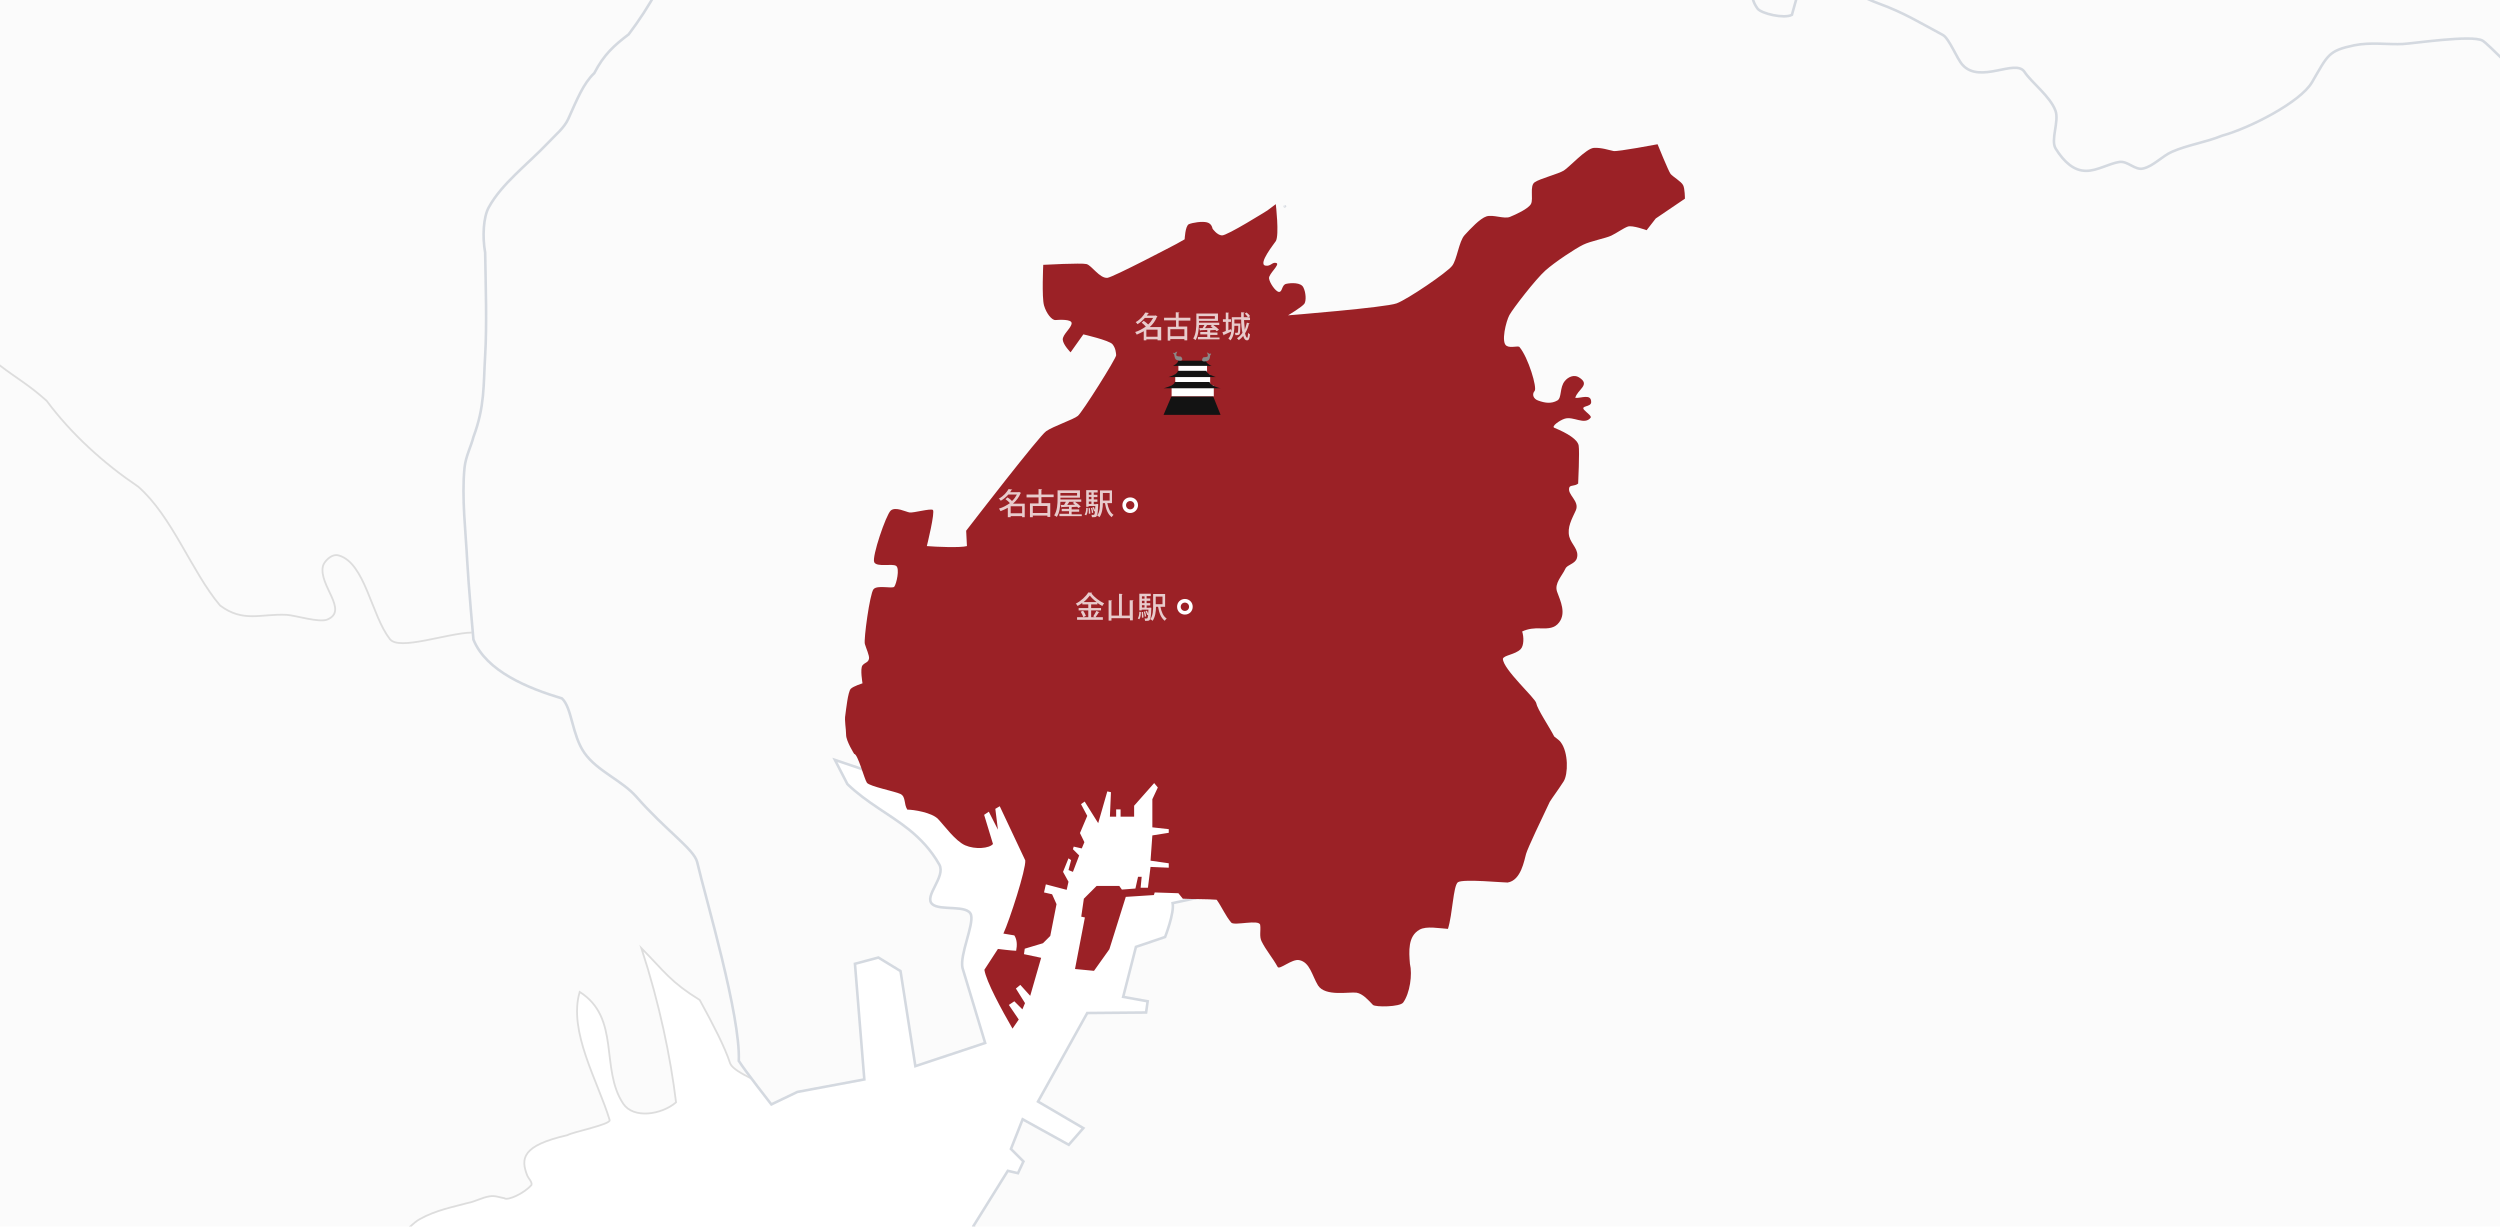 <?xml version="1.0" encoding="iso-8859-1"?>
<!-- Generator: Adobe Illustrator 16.0.0, SVG Export Plug-In . SVG Version: 6.00 Build 0)  -->
<!DOCTYPE svg PUBLIC "-//W3C//DTD SVG 1.1//EN" "http://www.w3.org/Graphics/SVG/1.1/DTD/svg11.dtd">
<svg version="1.1" id="&#x30EC;&#x30A4;&#x30E4;&#x30FC;_1"
	 xmlns="http://www.w3.org/2000/svg" xmlns:xlink="http://www.w3.org/1999/xlink" x="0px" y="0px" width="960px" height="471px"
	 viewBox="0 0 960 471" style="enable-background:new 0 0 960 471;" xml:space="preserve">
<rect style="fill:#FFFFFF;" width="960" height="471"/>
<path style="fill-rule:evenodd;clip-rule:evenodd;fill:#FBFBFB;" d="M960,471H374l-0.1-0.2l13.2-21.2l3.9,0.9l2.1-4.5l-4.8-4.8
	l4.5-11.4l17.7,9.8l5.6-6.4l-17.4-10.2l18.9-34l22.6-0.2l0.6-4.3l-9.4-1.7l4.9-19.2l11.2-3.8c0,0,3.6-9.2,2.9-13
	c3.2-0.6,10.7-1.8,10.7-1.8l9.8-55l-136.2,6.9c0,0-3.7-1.6-5.5-2.2l-8.6-2.9l4.8,9.3c7.6,7.3,16.2,11.5,23.7,17.5
	c4.3,3.5,8.3,7.6,11.6,13.4c2.6,4.7-6.1,12.2-2.7,15.2c3,2.7,13.8,0,14.9,4.2c1,4-4.4,15.2-3.3,20.3l8.7,28.8l-26.8,8.9l-5.7-36.5
	l-8.5-5.2l-9,2.4l3.6,44.4l-25.7,4.8l-10,4.8c0,0-4-5.1-7.6-9.9c-3.9-1.9-7.6-3.9-8.4-5.9c-2-6.2-6.4-14.7-11.7-24.4
	c-11.3-7-13.3-10.7-22.4-19.9c7,21.5,11.2,42,13.3,59.2c-5.6,4.8-16.4,6.4-20.3,0.5c-8.9-13.4-0.9-32.9-16.7-42.9
	c-4.5,15.2,7.1,34.5,11.5,49.2c0.5,1.7-14.3,4.6-16.2,5.8c-17.6,4-18,9-15.4,15.6c0.3,0.8,1.9,2.4,1.6,3.5
	c-2.7,3.2-9.2,6.2-10.5,5.1c-1.5-0.2-3.5-1.1-5.6-0.7c-2.8,0.4-5.8,2.1-8.2,2.5c-5.4,1.5-12.3,2.7-18.7,6.3
	c-1.3,0.7-2.6,1.9-3.9,3.1H0V0h960V471L960,471z"/>
<path style="fill:none;stroke:#DDDDDD;stroke-width:0.7;stroke-miterlimit:10;" d="M288.6,414.2c-3.8-1.9-7.4-3.9-8.2-5.8
	c-2-6.2-6.4-14.7-11.7-24.4c-11.3-7-13.3-10.7-22.4-19.9c7,21.5,11.2,42,13.3,59.2c-5.6,4.8-16.4,6.4-20.3,0.5
	c-8.9-13.4-0.9-32.9-16.7-42.9c-4.5,15.2,7.1,34.5,11.5,49.2c0.5,1.7-14.3,4.6-16.2,5.8c-17.6,4-18,9-15.4,15.6
	c0.3,0.8,1.9,2.4,1.6,3.5c-2.7,3.2-9.2,6.2-10.5,5.1c-1.5-0.2-3.5-1.1-5.6-0.7c-2.8,0.4-5.8,2.1-8.2,2.5c-5.4,1.5-12.3,2.7-18.7,6.3
	c-2.5,1.4-4.8,4.2-7,5.8"/>
<path style="fill:none;stroke:#DDDDDD;stroke-width:0.7;stroke-miterlimit:10;" d="M-5.9,122.4c1.4,4.3,0.7,14,5.4,17.6
	c7.7,5.9,11.1,7.4,18.4,13.9c9.6,12.9,22,24.1,35.2,33c13.1,11.5,20.5,32.7,31.4,45.6c8.9,6.7,15.7,3.1,25.6,3.6
	c3.3,0.2,12.5,3.1,15.6,1.8c8.3-3.5-3.4-13.1-1.7-20.5c0.3-1.5,3.2-5,6.1-4.1c10.1,2.9,12.5,23,19.6,32.1c3.5,4.6,22-2.3,31.5-2.5"
	/>
<path style="fill-rule:evenodd;clip-rule:evenodd;fill:none;stroke:#D4D9E0;stroke-miterlimit:10;" d="M369.4,477.6L369.4,477.6
	l5.3,1.6l2.4-4.2l-3.3-4.2l13.2-21.2l3.9,0.9l2.1-4.5l-4.8-4.8l4.5-11.4l17.7,9.8l5.6-6.4l-17.4-10.2l18.9-34l22.6-0.2l0.6-4.3
	l-9.4-1.7l4.9-19.2l11.2-3.8c0,0,3.6-9.2,2.9-13c8.6-1.7,18.4-4.3,18.4-4.3L454,284l-119.1,12.9c0,0-3.8-1.6-5.7-2.2l-8.6-2.9
	l4.8,9.3c7.6,7.3,16.2,11.5,23.7,17.5c4.3,3.5,8.3,7.6,11.6,13.4c2.6,4.7-6.1,12.2-2.7,15.2c3,2.7,13.8,0,14.9,4.2
	c1,4-4.4,15.2-3.3,20.3l8.7,28.8l-26.8,8.9l-5.7-36.5l-8.5-5.2l-9,2.4l3.6,44.4l-25.7,4.8l-10,4.8c0,0-10.1-12.9-12.5-16.7
	c0.7-17.4-12.7-62.3-16-76.4c-1.2-4.9-12.2-12.3-23.3-25c-5.5-6.3-15.1-9.9-20-16.9c-4.8-6.9-4.7-17.2-8.6-20.9
	c-13-3.9-29.1-10.4-34-22.6c0,0-1.9-20.8-2.4-30.3c-0.5-10.6-2.2-24.3-1-35.9c0.5-4.3,2.5-8,3.4-11.6c4.4-11.8,3.8-19.7,4.5-31.3
	c0.7-11.6,0.2-27.3,0-39.5c-1.1-6-0.7-13.7,1.4-17.4c5-9.1,14.5-16.1,22.8-24.8c2.8-3,6.1-5.6,7.7-9.1c3.3-7.3,5.8-13.7,10-17.6
	c3.7-7.2,7.7-10.7,13.2-14.9c4-5.3,7.7-10.9,11.1-17.2 M672.3-12L672.3-12c1.5,6-1.3,10,2.6,15.3c1.4,1.9,10.2,4,13.2,2.4
	c1.3-4.4,2.9-12.1,5.6-13.9c8-2.5,17.1,5.7,27.6,9.5c9.9,3.6,15.7,7.3,24.7,12.1c2.5,1.3,5.4,9.1,7.6,11.5
	c6.7,7.5,20.4-2.5,23.8,2.7c2.7,4.1,9.8,9.3,11.9,14.9c1.5,4.1-2,11.3,0.1,14.6c3.2,5.1,7,8.6,11.8,8.5c4.1,0,8.7-2.8,12.6-3.4
	c3.3-0.5,6,3.3,9.2,2.5c3.9-0.9,7.2-4.7,11-6.4c6.2-2.7,12.9-3.6,19.3-6.2c10.6-2.9,30.1-12.9,34.5-20.5
	c6.1-10.4,6.1-12.1,16.2-14.2c6.3-1.3,13.6-0.2,18.7-0.5c4-0.2,26.5-3.6,30.6-1.3c1.2,0.7,5,4.5,9.8,9.2 M493.4,79.2
	C493.4,79.2,493.4,79.2,493.4,79.2C493.4,79.3,493.3,79.3,493.4,79.2C493.5,79.1,493.5,79.2,493.4,79.2L493.4,79.2z"/>
<path style="fill:#9B2126;" d="M467.2,345.5c-3.5-0.3-9.4-0.2-13-0.4l-1.7-2.1l-9.1-0.3l-0.3,1l-10.8,0.7l-6.3,20.1l-5.9,8.3
	l-7.3-0.7l3.8-19.8l-1.4-0.3l1-6.9l4.9-4.9h8.7l1,1.4l5.2-0.4l1-4.5h1.4l-0.4,4.2h2.8l1-8l7,0.3v-1.7l-7-1l0.7-9.7l6.3-1v-1.4
	l-6.3-0.7v-10.8l2.1-4.5l-1.4-1.7l-7.7,8.7v4.2h-5.2v-2.8h-1.7v2.8h-2.4l0.4-9.4l-1.4-0.3l-3.5,12.2l-5.2-8.3l-1.4,1l2.4,4.5
	l-2.8,6.6l1.7,3.5l-1,2.4l-3.1-0.7l-0.3,1l2.4,2.4l-2.4,6.3l-1.7-0.7l1-3.8l-1-0.7l-2.1,5.2l2.1,3.8l-0.7,3.1l-8-2.1l-0.7,3.1
	l3.1,0.7l1.7,3.8l-2.4,12.2l-2.8,2.8l-7,2.1l-0.3,2.1l6.6,1.4l-4.2,14.6l-3.8-4.2l-1.7,1.4l3.5,5.6l-1,2.4l-3.1-3.1l-2.1,1.4
	l3.8,5.6l-2.4,3.5c-4.2-7.3-10.1-18.1-10.8-22.6l5.2-8c0,0,5.6,0.7,7,0.7c0.4-2.1,0.4-4.2-0.7-5.9c-1.7-0.3-4.2-0.7-4.2-0.7
	c2.4-5.2,8.7-24.7,8.4-28.1l-9.8-20.8l-1.7,1l1,8l-3.5-6.9l-1.8,1.2l3.4,11.2c-1.4,1.7-6.8,2.2-10.7,0.5c-3.8-1.7-8-7.6-10.4-10.1
	s-9.4-3.6-11.8-3.6c-1.4-2.2-0.5-4.9-2.6-6c-2.1-1-11.8-2.9-12.9-4.3c-1-1.4-3.5-11.1-4.9-11.1c0,0-3.1-4.9-3.1-7.3
	c0-2.4-0.7-5.6-0.3-7.6c0.3-2.1,1-9,2.1-10.1c1-1,4.5-2.1,4.5-2.1s-1-5.7,0-6.9c1-1.2,2.2-1,2.5-2.6c0.2-1.1-1.1-3.9-1.6-5.6
	c-0.5-1.7,1.9-19.2,3.3-21c1.4-1.8,7.3-0.1,8-1c0.8-1,2.2-7,0.7-8c-1.5-1-7.4,0.6-8.4-1.4c-1-2,4.5-18.1,6.3-19.8
	c1.8-1.7,5.9,0.5,7.3,0.7c1.5,0.2,7.9-1.6,8.9-1c1,0.6-2.3,13.9-2.3,13.9c3.5,0.3,12.9,0.7,15.4,0l-0.3-5.9l2.4-3.1
	c0,0,25.6-33.2,28.3-35.1c2.7-1.9,10.5-4.5,12.2-5.9c1.7-1.4,14.8-22.2,14.7-23.3c-0.1-1.1-0.2-2.7-1.4-4.2
	c-1.2-1.5-11.2-3.8-11.2-3.8l-4.9,6.9c0,0-2.8-2.8-3-4.8s3.4-4.6,3.4-6.4c0-1.6-4.8-1.3-6.2-1.2c-1.4,0.1-3.5-2.5-4.4-5.6
	c-0.9-3.1-0.3-15.6-0.3-15.6s14.6-0.8,16.6-0.3c2,0.5,5,5.5,8,5.3c2.2-0.2,26.5-13,26.5-13l3.2-1.8c0,0,0.2-5.1,1.6-5.8
	c1.4-0.6,5.1-1.2,7-0.7c1.9,0.5,2.1,2.4,2.1,2.4s1.7,2.5,3.6,2.6c1.9,0.2,17.5-9.6,17.5-9.6l3.2-2.4c0,0,1.4,12,0,14.2
	c-0.4,0.7-7,8.8-4,9.4c2.1,0.4,2.6-1.5,4.2-1s-3,4.2-2.8,5.9c0.2,1.7,2.5,5.1,3.8,5.2c1.4,0.1,1-2.7,2.8-3.1
	c1.8-0.4,5.7-0.6,6.6,1.4c1,2,1.1,5.1,0.4,6.2c-0.8,1.2-6.3,4.5-6.3,4.5s37.4-3,41.7-4.6c4.3-1.6,19.4-11.9,21.3-14.4
	c1.9-2.4,2.6-9.4,4.8-11.8c2.2-2.4,5.9-6.4,8.4-7.2c2.5-0.8,6.8,1.1,9,0.2c2.2-0.9,7.1-3.1,8.1-5c1-2-0.6-6.9,1.4-8.3
	c2-1.4,9.1-3.2,11.2-4.5c2.1-1.3,8.6-8.5,11.5-8.7s6,0.9,7.6,1.2c1.6,0.3,16.9-2.6,16.9-2.6s4.2,10.4,5,11.4c0.8,1,4.1,2.9,4.8,4.3
	c0.7,1.3,0.7,5.2,0.7,5.2l-11.2,7.6l-3.5,4.5c0,0-5.5-2-7.2-1.4c-1.7,0.6-4.3,2.5-6.4,3.5c-2.1,1-8,2.1-10.8,3.5
	c-2.9,1.4-10.8,6.6-14.5,9.9c-3.8,3.4-12.5,14.7-13.8,17.1c-1.3,2.4-3.3,10.5-1.1,11.8c1.6,1,4.5-0.2,5,0.5
	c3.4,4.1,6.8,15.6,5.8,16.8c-1.2,1.4-0.4,3.1,1.3,3.7c2.7,1,5.1,1.3,7.4,0c1.8-1,0.8-5,2.9-7.5c1.2-1.5,3.5-2.6,5.4-1.4
	c4.7,2.9-0.6,4.6-1.4,7.9c2.2,0.2,6.2-1.8,6.1,1.7c-0.1,1.9-4.2,1.2-2.7,2.9c1,1.1,3,2.4,2.5,3c-2.4,3-6.6-0.7-10,0.4
	c-1.9,0.6-5.3,3-3.9,3.5c5.1,2.1,8.9,4.5,9.3,6.8c0.4,2.3-0.2,14.6-0.2,14.6c-1.4,1.1-3,0.5-3.4,1.5c-0.9,2.8,4.1,5.2,2.5,8.8
	c-1.5,3.3-3.4,6.5-2.5,10.1c0.8,3,3.9,5,2.9,8.3c-0.7,2.2-3.7,2.4-4.4,4c-1.3,2.8-4.3,5.6-3.2,8.8c1.4,3.8,3.5,8.2,0.8,11.8
	c-1.7,2.3-4.2,2.4-7.1,2.3c-2.4-0.1-4.8,0.1-7.1,1.2c0.7,2.1,0.7,5.5-0.6,6.8c-2.1,2.1-6.5,2.3-6.8,3.7c0.1,4.1,12.5,15.1,12.8,17
	c0.4,2.3,5,9.1,6.9,12.8c0.2,0.4,0.1,0,0,0c1.5,1.2,2.2,1.7,2.5,2.2c3,3.9,2.9,12.3,1.1,15.1c-2.6,4-3.9,5.6-5.3,7.8
	c-3.1,6.5-8.4,17.6-9.1,20c-0.7,2.4-1.9,10.2-7.1,11c-0.9,0.1-17.2-1.5-19.1-0.1c-1.8,1.5-2,12.2-3.8,17.9
	c-3.3-0.2-8.3-1.2-10.9,0.3c-4.5,2.5-4.1,8.3-3.7,13.1c1,4.1,0,11.3-2.6,14.9c-1.3,1.7-10.6,1.8-11.6,0.9c-1.8-1.9-3.9-4.3-6.3-4.7
	c-2.8-0.4-12,1.6-14.8-2.8c-2.3-3.8-3.1-8.9-7.2-9.7c-2.8-0.6-7.6,3.9-8.3,2.6c-1.9-3.5-4.5-6.4-6.2-9.9c-0.9-1.9-0.2-4.1-0.5-6.2
	c-0.3-2.3-9.9,0.4-11.1-0.9C470.6,351.7,469.2,348.3,467.2,345.5L467.2,345.5z"/>
<path style="fill:#FFFFFF;" d="M449.9,152.2l0-4.1l16.2,0l0,4.1L449.9,152.2L449.9,152.2z M451.3,147.9l0-4.1l13.4,0l0,4.1
	L451.3,147.9L451.3,147.9z M452.5,142.9l0-3.3l11,0l0,3.3L452.5,142.9L452.5,142.9z"/>
<g>
	<g>
		<path style="fill:#131313;" d="M463.1,138.5c-1.4,0-9.4,0-10.7,0c0,1.1-2,2-2,2l14.9,0C465.2,140.5,463.1,139.6,463.1,138.5z
			 M463.3,142.4c-1.7,0-9.5,0-11,0c0,1.4-3.6,2.4-3.6,2.4l18.2,0C466.9,144.8,463.3,143.7,463.3,142.4z M449.8,152.3l-3,7l21.9,0
			l-2.8-7L449.8,152.3z M464.5,146.7c-2,0-11.6,0-13.4,0c0,1.4-4.3,2.4-4.3,2.4l22,0C468.8,149.2,464.5,148.1,464.5,146.7z"/>
	</g>
</g>
<path style="fill:#8A8888;" d="M464.7,136.5c0,0.2-0.1,1.2-0.5,1.7c-0.3,0.5-2.6,1-2.6,0.1l0-0.2c0.1-0.3,0.2-0.8,0.6-0.9
	c0.4-0.1,1.5,0,1.6-0.5c0.1-0.5-0.3-1.3-0.4-1.4c0.2,0.1,0.9,0.4,1,0.6c0.4-0.3,0.7,0,0.7,0S464.8,136.3,464.7,136.5L464.7,136.5z
	 M463.5,135.3C463.5,135.3,463.5,135.3,463.5,135.3C463.5,135.3,463.5,135.3,463.5,135.3L463.5,135.3z M451.4,137.9
	c-0.3-0.5-0.5-1.4-0.5-1.7c0-0.2-0.5-0.6-0.5-0.6s0.3-0.3,0.7,0c0.1-0.3,0.8-0.6,1-0.6c-0.1,0.1-0.5,0.9-0.4,1.4
	c0.1,0.6,1.2,0.4,1.6,0.5c0.4,0.1,0.6,0.6,0.7,0.9l0,0.2C454,138.9,451.7,138.4,451.4,137.9L451.4,137.9z M452.1,135
	C452.1,135,452.1,135,452.1,135C452.1,135,452.1,135,452.1,135L452.1,135z"/>
<path style="fill:#E8CBCC;" d="M393.6,198.6h-1.1v-0.4h-4.4v0.4H387V195c-0.9,0.5-1.8,0.9-2.8,1.3c-0.1-0.3-0.4-0.7-0.6-1
	c1.5-0.4,2.9-1.2,4.2-2.1c-0.4-0.5-1.1-1.1-1.7-1.5l0.8-0.7c0.6,0.4,1.3,0.9,1.7,1.4c0.8-0.7,1.4-1.6,1.9-2.5h-3.3
	c-0.7,0.8-1.7,1.7-2.9,2.4c-0.2-0.3-0.5-0.7-0.8-0.8c1.9-1,3.1-2.5,3.8-3.7l1.4,0.2c0,0.1-0.1,0.2-0.3,0.2c-0.2,0.3-0.3,0.5-0.5,0.8
	h3.2l0.2-0.1l0.8,0.4c0,0.1-0.1,0.1-0.2,0.1c-0.6,1.6-1.7,2.9-2.9,4h4.5V198.6L393.6,198.6z M392.5,194.4h-4.4v2.7h4.4V194.4
	L392.5,194.4z M404.6,189.8v1.1h-4.7v2.3h3.4v5.3h-1.1V198h-5.6v0.6h-1.1v-5.3h3.3v-2.3h-4.6v-1.1h4.6v-2.1l1.4,0.1
	c0,0.1-0.1,0.2-0.3,0.2v1.8H404.6L404.6,189.8z M396.6,194.3v2.7h5.6v-2.7H396.6L396.6,194.3z M415.4,197.3v0.9h-8.6v-0.9h3.7v-1
	h-2.8v-0.9h2.8v-0.8c-1,0-2,0.1-2.7,0.1c0,0.1-0.1,0.1-0.2,0.2l-0.3-1l1.3,0c0.2-0.3,0.5-0.8,0.7-1.2h-2.1c-0.1,1.9-0.3,4.2-1.4,5.8
	c-0.2-0.2-0.7-0.5-1-0.6c1.2-1.8,1.3-4.5,1.3-6.3v-3.3h8.6v2.8h-7.5v0.7h8v0.9h-2.4c0.8,0.5,1.7,1.3,2.2,1.8l-0.9,0.6
	c-0.1-0.2-0.3-0.3-0.5-0.5c-0.6,0-1.3,0.1-1.9,0.1c0,0-0.1,0.1-0.2,0.1v0.8h2.9v0.9h-2.9v1H415.4L415.4,197.3z M413.6,190.3v-1h-6.4
	v1H413.6L413.6,190.3z M412.8,193.8c-0.3-0.3-0.6-0.5-0.9-0.7l0.7-0.4h-2c-0.2,0.4-0.5,0.8-0.8,1.2
	C410.7,193.9,411.7,193.8,412.8,193.8L412.8,193.8z M427.6,197.7c-0.2,0.2-0.6,0.6-0.7,0.9c-1.5-1.1-2.2-3-2.6-5.4h-0.8
	c0,1.8-0.3,4-1.3,5.4c-0.2-0.2-0.6-0.5-0.9-0.6c1.1-1.5,1.1-3.7,1.1-5.3v-4.4h4.6v4.9h-1.8C425.6,195.2,426.3,196.9,427.6,197.7
	L427.6,197.7z M426.1,192.2v-2.9h-2.6v2.9H426.1L426.1,192.2z M419.3,197c0-0.5-0.2-1.3-0.4-1.9l0.5-0.1c0.2,0.6,0.4,1.4,0.4,1.9
	L419.3,197L419.3,197z M421,193.5l0.2,0l0.5,0.1c0,0.1,0,0.2,0,0.3c-0.1,2.9-0.3,4-0.6,4.3c-0.2,0.3-0.4,0.4-1.2,0.4
	c-0.2,0-0.4,0-0.6,0c0-0.3-0.1-0.6-0.2-0.9c0.4,0,0.7,0,0.8,0c0.1,0,0.2,0,0.3-0.1c0.1-0.1,0.2-0.5,0.3-1.3l-0.4,0.1
	c-0.1-0.4-0.3-1-0.6-1.5l0.5-0.2c0.2,0.4,0.4,0.8,0.5,1.2h0c0-0.4,0.1-0.9,0.1-1.6h-2.6v0.3h-0.9v-6.4h4.4v0.9H420v0.9h1.4v0.9H420
	v0.9h1.4v0.9H420v0.9H421L421,193.5z M419.1,189.1h-1v0.9h1V189.1L419.1,189.1z M419.1,190.8h-1v0.9h1V190.8L419.1,190.8z
	 M419.1,192.6h-1v0.9h1V192.6L419.1,192.6z M417.1,197.9l-0.6-0.3c0.4-0.6,0.6-1.6,0.6-2.6l0.6,0.1
	C417.7,196.2,417.6,197.3,417.1,197.9L417.1,197.9z M418.5,195.1c0.1,0.7,0.2,1.6,0.2,2.1l-0.6,0.1c0-0.6,0-1.5-0.1-2.2L418.5,195.1
	L418.5,195.1z"/>
<path style="fill:#E8CBCC;" d="M445.6,130.7h-1.1v-0.4h-4.3v0.4h-1v-3.5c-0.9,0.5-1.8,0.9-2.7,1.3c-0.1-0.3-0.4-0.7-0.6-1
	c1.4-0.4,2.8-1.2,4.1-2.1c-0.4-0.5-1.1-1.1-1.6-1.5l0.8-0.7c0.6,0.4,1.2,0.9,1.7,1.4c0.8-0.7,1.4-1.6,1.9-2.5h-3.2
	c-0.7,0.8-1.6,1.7-2.8,2.4c-0.2-0.3-0.5-0.7-0.7-0.8c1.8-1,3-2.5,3.7-3.7l1.4,0.2c0,0.1-0.1,0.2-0.3,0.2c-0.2,0.3-0.3,0.5-0.5,0.8
	h3.1l0.2-0.1l0.8,0.4c0,0.1-0.1,0.1-0.2,0.1c-0.6,1.6-1.6,2.9-2.8,4h4.4V130.7L445.6,130.7z M444.5,126.6h-4.3v2.7h4.3V126.6
	L444.5,126.6z M457.1,122v1.1h-4.5v2.3h3.3v5.3h-1.1v-0.5h-5.4v0.6h-1v-5.3h3.2V123H447V122h4.5v-2.1l1.4,0.1c0,0.1-0.1,0.2-0.3,0.2
	v1.8H457.1L457.1,122z M449.4,126.4v2.7h5.4v-2.7H449.4L449.4,126.4z M468.3,129.4v0.9H460v-0.9h3.6v-1h-2.7v-0.9h2.7v-0.8
	c-1,0-1.9,0.1-2.6,0.1c0,0.1-0.1,0.2-0.2,0.2l-0.3-1l1.3,0c0.2-0.3,0.5-0.8,0.7-1.2h-2.1c-0.1,1.9-0.3,4.2-1.3,5.8
	c-0.2-0.2-0.7-0.5-0.9-0.6c1.1-1.8,1.2-4.5,1.2-6.3v-3.3h8.3v2.8h-7.3v0.7h7.8v0.9h-2.3c0.8,0.5,1.7,1.3,2.2,1.8l-0.9,0.6
	c-0.1-0.2-0.3-0.3-0.5-0.5c-0.6,0-1.2,0.1-1.8,0.1c0,0-0.1,0.1-0.2,0.1v0.8h2.8v0.9h-2.8v1H468.3L468.3,129.4z M466.5,122.4v-1h-6.2
	v1H466.5L466.5,122.4z M465.7,125.9c-0.3-0.3-0.6-0.5-0.9-0.7l0.6-0.4h-1.9c-0.2,0.4-0.5,0.8-0.8,1.2
	C463.7,126,464.7,126,465.7,125.9L465.7,125.9z M478.8,123.9l1.1,0.3c0,0.1-0.1,0.1-0.3,0.1c-0.3,1.4-0.8,2.6-1.5,3.7
	c0.2,1,0.5,1.7,0.8,1.7c0.2,0,0.3-0.6,0.4-1.9c0.2,0.2,0.5,0.5,0.7,0.6c-0.2,1.8-0.5,2.3-1.2,2.3c-0.6,0-1.1-0.6-1.4-1.7
	c-0.5,0.6-1.1,1.2-1.7,1.6c-0.1-0.2-0.5-0.5-0.7-0.7c0.8-0.5,1.5-1.2,2.1-2.1c-0.3-1.4-0.5-3.2-0.5-5.1H474v1.5h1.8l0.5,0v0.3
	c0,2.6-0.1,3.5-0.3,3.8c-0.2,0.3-0.5,0.4-1.6,0.4c0-0.3-0.1-0.7-0.2-0.9c0.3,0,0.6,0,0.8,0c0.1,0,0.2,0,0.3-0.1
	c0.1-0.2,0.2-0.8,0.2-2.6H474c0,1.4-0.1,4-1.5,5.6c-0.2-0.2-0.6-0.5-0.8-0.7c0.7-0.8,1-1.7,1.1-2.7c-1,0.5-2.1,1-2.8,1.3
	c0,0.1-0.1,0.2-0.1,0.2l-0.5-1.2c0.4-0.1,0.8-0.3,1.3-0.5v-3.5h-1.1v-1h1.1V120l1.2,0.1c0,0.1-0.1,0.2-0.2,0.2v2.3h1v1h-1v3.2l1-0.4
	l0.2,0.8c0.1-0.7,0.1-1.4,0.1-2v-3.4h3.6c0-0.6,0-1.2,0-1.9l1.3,0.1c0,0.1-0.1,0.2-0.3,0.2c0,0.5,0,1.1,0,1.6h1.6
	c-0.3-0.4-0.8-1-1.2-1.4l0.7-0.4c0.5,0.4,1.1,1,1.3,1.4l-0.7,0.5h0.7v1h-2.3c0.1,1.3,0.2,2.6,0.3,3.7
	C478.3,125.7,478.6,124.8,478.8,123.9L478.8,123.9z"/>
<path style="fill:#E8CBCC;" d="M416,237c-0.2-0.6-0.6-1.4-1-2.1l0.9-0.4c0.5,0.6,0.9,1.5,1.1,2L416,237L416,237z M424,231.7
	c-0.3,0.3-0.5,0.6-0.7,1c-0.6-0.3-1.3-0.7-1.9-1.2v0.6H419v1.4h3.8v0.9H419v2.6h1.6h2.9v1h-9.9v-1h4.3v-2.6h-3.7v-0.9h3.7v-1.4h-2.3
	v-0.6c-0.6,0.4-1.2,0.9-1.8,1.2c-0.1-0.3-0.4-0.6-0.7-0.9c2-1,3.9-2.8,4.8-4.3l1.5,0.1c0,0.1-0.1,0.2-0.3,0.2
	C420.2,229.4,422.3,230.9,424,231.7L424,231.7z M418.5,228.7c-0.6,0.8-1.4,1.7-2.4,2.5h5C420,230.4,419.1,229.5,418.5,228.7
	L418.5,228.7z M421,234.6l1.2,0.5c0,0.1-0.1,0.1-0.3,0.1c-0.3,0.6-0.9,1.3-1.3,1.9l-0.8-0.4C420.2,236.1,420.7,235.2,421,234.6
	L421,234.6z M435.3,230.5c0,0.1-0.1,0.2-0.3,0.2v7.5h-1.1v-0.8h-7.1v0.9h-1.1v-7.8l1.4,0.1c0,0.1-0.1,0.2-0.3,0.2v5.6h2.9v-8.4
	l1.4,0.1c0,0.1-0.1,0.2-0.3,0.2v8.1h3v-5.9L435.3,230.5L435.3,230.5z M448,237.5c-0.2,0.2-0.6,0.6-0.7,0.9c-1.5-1.1-2.2-3-2.6-5.4
	h-0.8c0,1.8-0.3,4-1.3,5.4c-0.2-0.2-0.6-0.5-0.9-0.6c1.1-1.5,1.1-3.7,1.1-5.3v-4.4h4.6v4.9h-1.8C446,235,446.7,236.7,448,237.5
	L448,237.5z M446.4,232v-2.9h-2.6v2.9H446.4L446.4,232z M439.6,236.8c0-0.5-0.2-1.3-0.4-1.9l0.5-0.1c0.2,0.6,0.4,1.4,0.4,1.9
	L439.6,236.8L439.6,236.8z M441.4,233.3l0.2,0l0.5,0.1c0,0.1,0,0.2,0,0.3c-0.1,2.9-0.3,4-0.6,4.3c-0.2,0.3-0.4,0.4-1.2,0.4
	c-0.2,0-0.4,0-0.6,0c0-0.3-0.1-0.6-0.2-0.9c0.4,0,0.7,0,0.8,0c0.1,0,0.2,0,0.3-0.1c0.1-0.1,0.2-0.5,0.3-1.3l-0.4,0.1
	c-0.1-0.4-0.3-1-0.6-1.5l0.5-0.2c0.2,0.4,0.4,0.8,0.5,1.2h0c0-0.4,0.1-0.9,0.1-1.6h-2.6v0.3h-0.9v-6.4h4.4v0.9h-1.6v0.9h1.4v0.9
	h-1.4v0.9h1.4v0.9h-1.4v0.9H441.4L441.4,233.3z M439.5,229h-1v0.9h1V229L439.5,229z M439.5,230.7h-1v0.9h1V230.7L439.5,230.7z
	 M439.5,232.4h-1v0.9h1V232.4L439.5,232.4z M437.5,237.8l-0.6-0.3c0.4-0.6,0.6-1.6,0.6-2.6l0.6,0.1C438.1,236,438,237.1,437.5,237.8
	L437.5,237.8z M438.9,235c0.1,0.7,0.2,1.6,0.2,2.1l-0.6,0.1c0-0.6,0-1.5-0.1-2.2L438.9,235L438.9,235z"/>
<path style="fill:#FFFFFF;" d="M434,195.6c0.9,0,1.6-0.7,1.6-1.6c0-0.9-0.7-1.6-1.6-1.6s-1.6,0.7-1.6,1.6
	C432.4,194.9,433.1,195.6,434,195.6 M434,197c-1.7,0-3-1.3-3-3c0-1.7,1.3-3,3-3c1.7,0,3,1.3,3,3C437,195.6,435.7,197,434,197
	L434,197L434,197z"/>
<path style="fill:#FFFFFF;" d="M455,234.6c0.9,0,1.6-0.7,1.6-1.6c0-0.9-0.7-1.6-1.6-1.6s-1.6,0.7-1.6,1.6
	C453.4,233.9,454.1,234.6,455,234.6 M455,236c-1.7,0-3-1.3-3-3c0-1.7,1.3-3,3-3c1.7,0,3,1.3,3,3C458,234.7,456.7,236,455,236
	L455,236L455,236z"/>
</svg>
